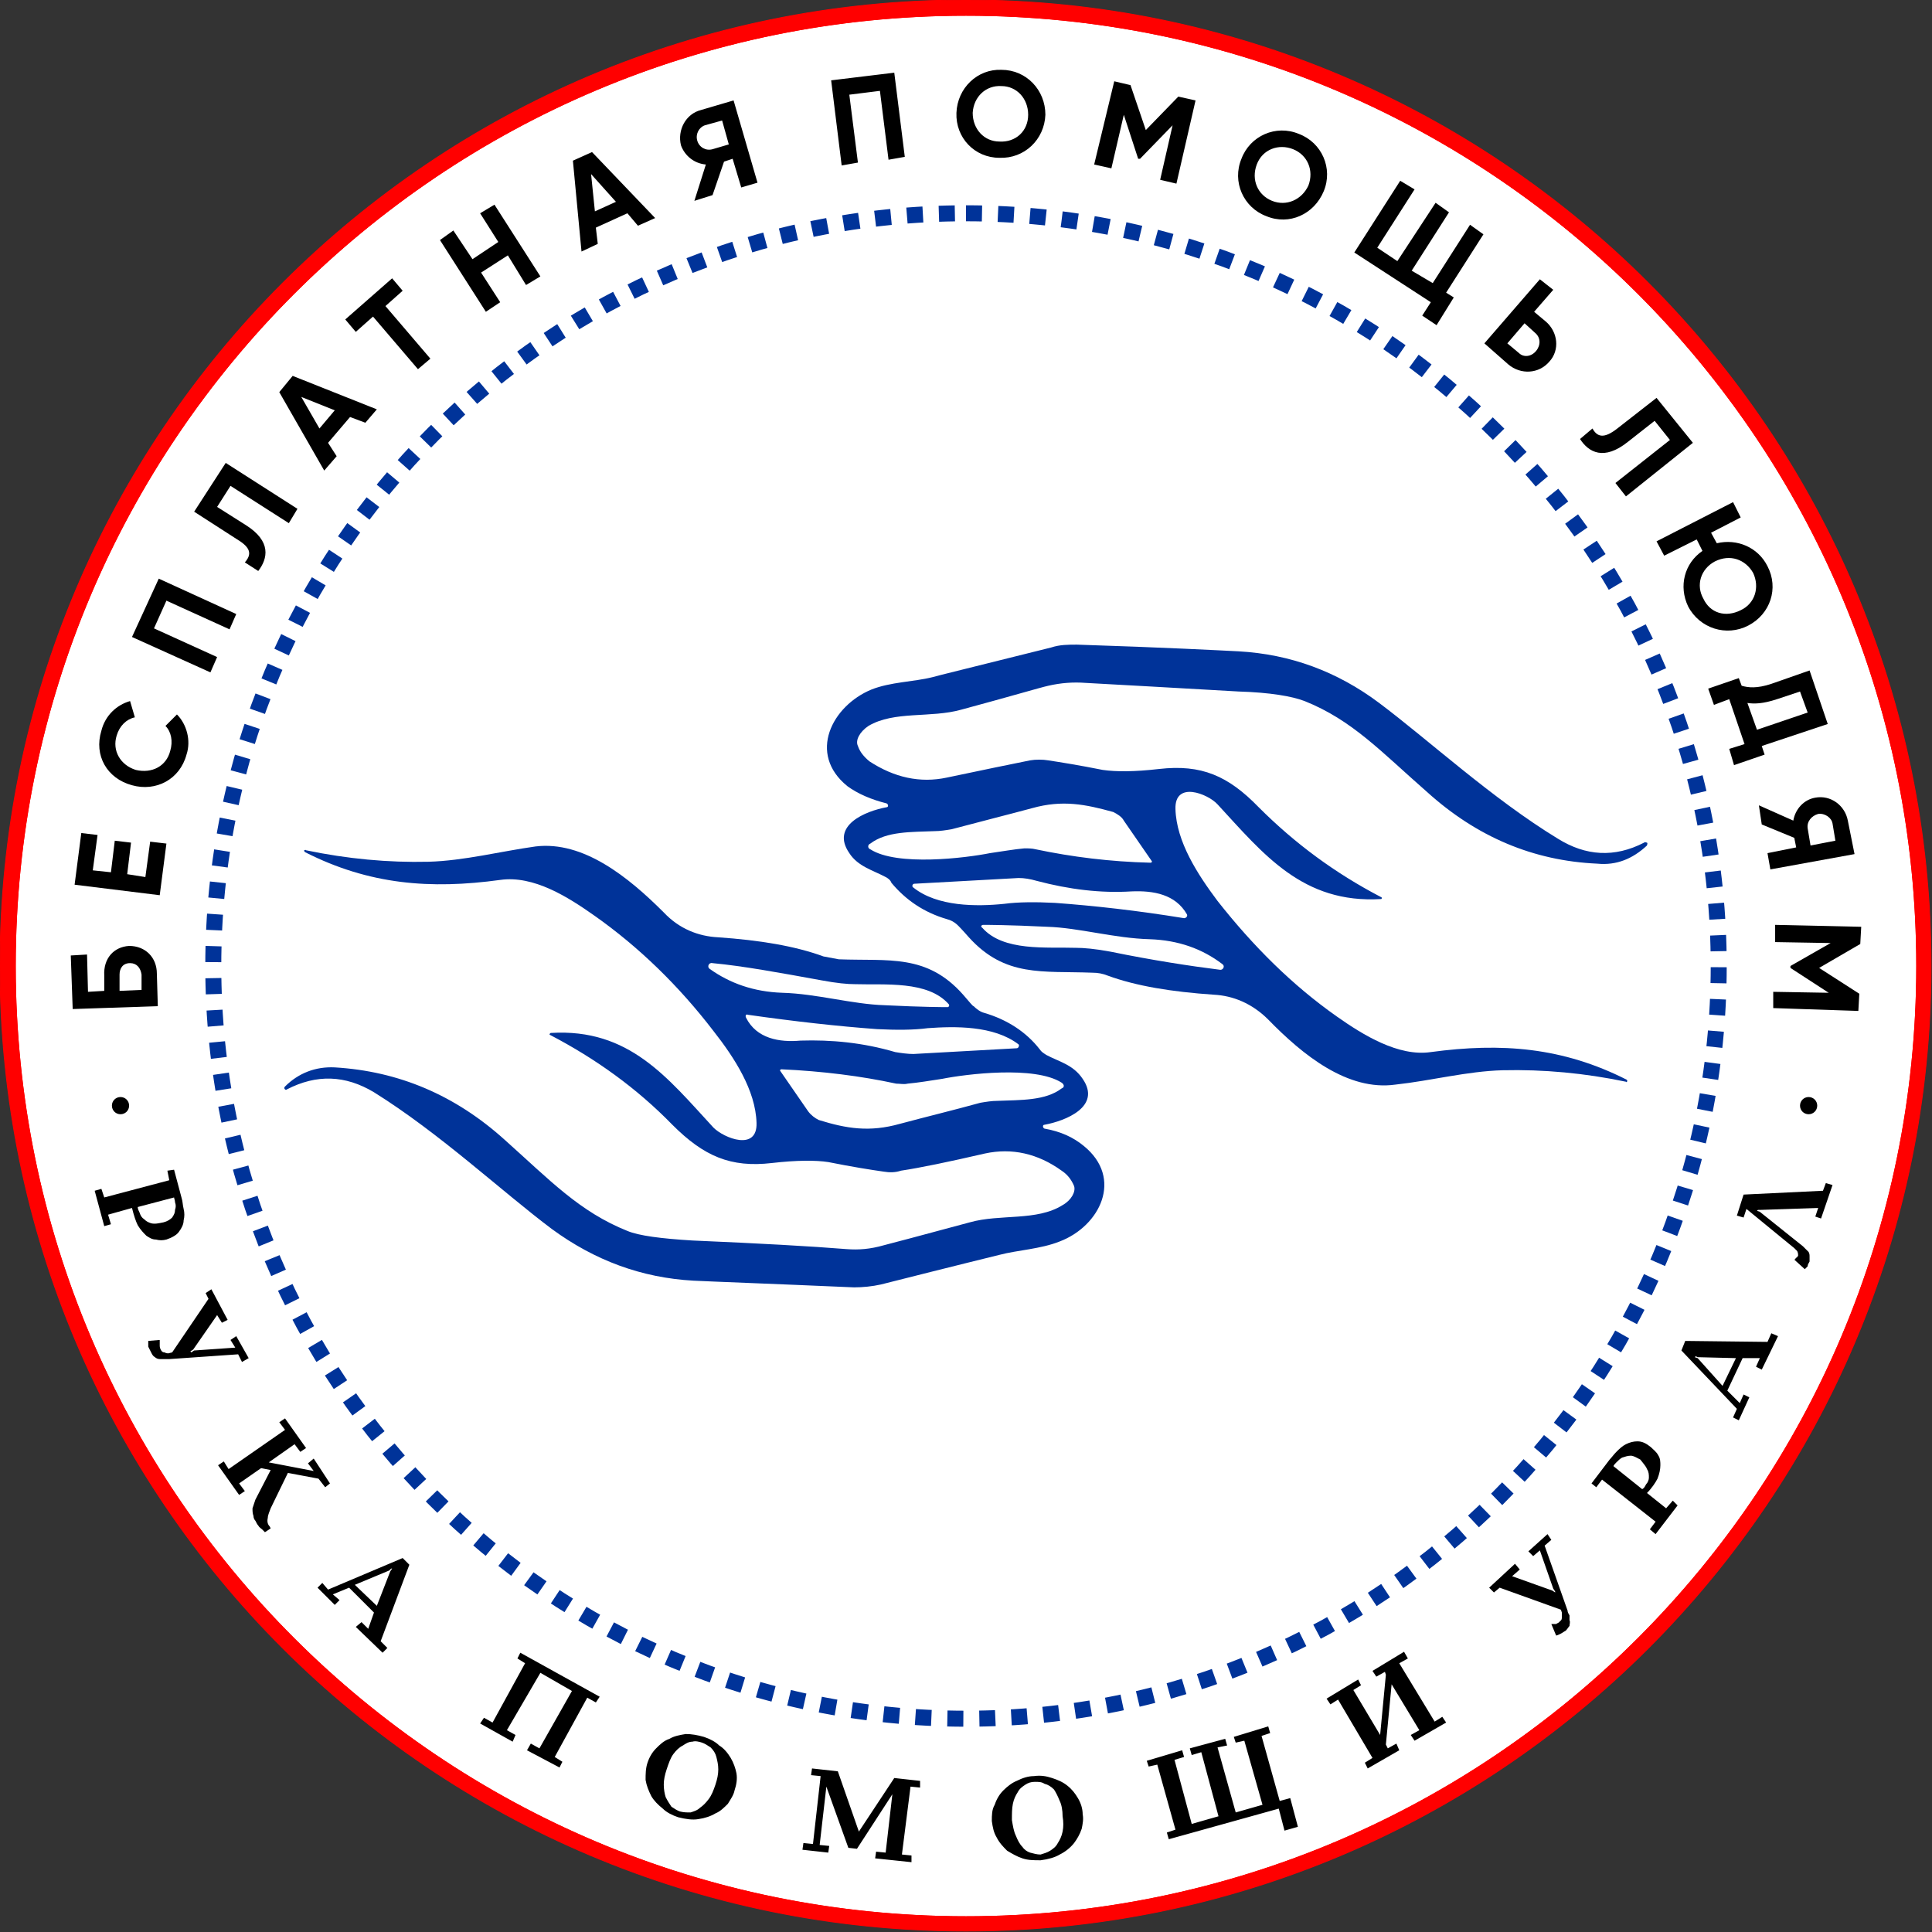 <?xml version="1.0" encoding="UTF-8"?> <svg xmlns="http://www.w3.org/2000/svg" xmlns:xlink="http://www.w3.org/1999/xlink" xml:space="preserve" width="2013px" height="2013px" version="1.1" style="shape-rendering:geometricPrecision; text-rendering:geometricPrecision; image-rendering:optimizeQuality; fill-rule:evenodd; clip-rule:evenodd" viewBox="0 0 2020 2020"><rect x="0" y="0" width="2020" height="2020" fill="#333333" stroke="none"/> <defs> <style type="text/css"> .str0 {stroke:red;stroke-width:0.903} .str1 {stroke:#003399;stroke-width:16.724;stroke-linejoin:round;stroke-dasharray:16.724 16.724} .fil2 {fill:none} .fil3 {fill:black} .fil5 {fill:red} .fil0 {fill:white} .fil4 {fill:black;fill-rule:nonzero} .fil1 {fill:#003399;fill-rule:nonzero} </style> </defs> <g id="Слой_x0020_1">  <g id="_2284298656"> <path class="fil0 str0" d="M1010 16c549,0 994,445 994,994 0,549 -445,994 -994,994 -549,0 -994,-445 -994,-994 0,-549 445,-994 994,-994z"></path> <g> <path class="fil1" d="M1701 1129c0,1 1,1 0,2 0,0 0,1 -1,0 -43,-9 -86,-13 -129,-12 -37,1 -75,11 -112,15 -50,7 -97,-31 -133,-68 -17,-17 -37,-25 -57,-26 -44,-3 -81,-9 -111,-20 -5,-2 -10,-3 -16,-3 -52,-2 -91,5 -129,-37 -7,-8 -11,-12 -11,-12 -4,-4 -8,-6 -12,-7 -24,-7 -43,-20 -58,-38 -1,-3 -4,-5 -6,-6 -13,-7 -29,-11 -38,-25 -20,-29 17,-44 39,-48 2,0 2,-3 0,-4 -16,-4 -30,-10 -41,-18 -42,-34 -16,-84 25,-101 20,-8 44,-8 64,-13 3,-1 44,-11 124,-31 9,-3 18,-3 27,-3 93,3 149,6 169,7 54,3 103,21 147,54 52,39 118,100 187,142 29,18 59,20 90,4 1,-1 2,0 3,0 1,1 0,2 0,3 -15,14 -32,21 -52,19 -67,-3 -126,-28 -178,-75 -48,-42 -78,-75 -128,-95 -13,-5 -36,-9 -69,-10 -70,-4 -123,-7 -160,-9 -13,-1 -26,0 -39,3 -9,2 -39,11 -91,25 -32,9 -70,1 -97,17 -9,6 -14,15 -11,21 2,6 6,11 12,16 26,17 53,23 81,17 38,-8 67,-14 87,-18 6,-1 13,-1 19,0 13,2 32,5 57,10 14,2 33,2 59,-1 44,-5 72,7 104,40 38,38 80,69 128,94 1,0 1,2 0,2 -82,5 -123,-47 -171,-99 -10,-11 -45,-25 -44,5 1,34 23,68 44,96 37,47 78,88 125,121 27,19 64,42 98,37 74,-10 138,-5 205,29zm-497 -229l-29 -42c-2,-4 -7,-7 -11,-9 -29,-8 -53,-13 -85,-4 -26,7 -54,14 -84,22 -6,1 -12,2 -18,2 -24,1 -50,0 -67,13 -3,1 -3,5 0,6 28,18 100,9 125,4 14,-2 25,-4 36,-5 4,0 8,0 12,1 38,8 78,13 120,14 1,0 2,-1 1,-2zm-248 24c-2,0 -3,3 -1,4 25,20 66,20 95,17 15,-2 33,-2 53,-1 41,3 86,8 135,16 2,0 4,-2 3,-4 -12,-21 -35,-25 -58,-24 -32,2 -65,-2 -99,-11 -7,-2 -13,-3 -19,-3l-109 6zm71 46c22,25 67,20 98,21 8,0 20,1 36,4 44,9 83,15 115,19 3,0 5,-4 2,-6 -21,-16 -46,-25 -76,-26 -37,-1 -74,-12 -107,-13 -41,-2 -64,-2 -67,-2 -2,0 -3,2 -1,3z"></path> <path class="fil1" d="M319 891c-1,-1 -1,-1 -1,-2 1,0 1,-1 2,0 43,9 86,13 128,12 37,-1 76,-11 112,-16 50,-6 97,32 134,69 16,17 36,25 57,26 43,3 80,9 110,20 5,1 11,2 16,3 52,2 92,-6 130,37 7,8 10,12 11,12 3,3 7,6 11,7 24,7 44,20 58,38 2,3 4,4 7,6 13,7 28,10 38,25 20,29 -18,44 -40,48 -2,0 -2,3 0,4 17,3 30,9 41,18 42,34 17,84 -25,100 -20,8 -44,9 -63,14 -4,1 -45,11 -124,31 -9,2 -19,3 -28,3 -92,-4 -148,-6 -168,-7 -54,-3 -103,-21 -148,-54 -52,-39 -117,-100 -186,-143 -30,-18 -60,-19 -91,-3 -1,1 -2,0 -2,0 -1,-1 -1,-2 0,-3 14,-14 32,-21 52,-20 67,4 126,29 178,76 47,42 78,75 128,95 12,5 35,8 68,10 70,3 124,6 161,9 13,1 25,0 39,-4 8,-2 38,-10 90,-24 32,-9 70,-1 97,-18 9,-5 14,-14 12,-20 -3,-7 -7,-12 -13,-16 -25,-18 -52,-24 -80,-18 -39,9 -68,15 -88,18 -6,2 -12,2 -18,1 -14,-2 -33,-5 -58,-10 -13,-2 -33,-2 -59,1 -43,5 -71,-7 -104,-40 -37,-38 -80,-69 -128,-94 -1,0 0,-2 1,-2 82,-5 122,47 170,99 11,11 46,25 45,-5 -1,-34 -23,-68 -45,-96 -36,-47 -78,-88 -125,-121 -27,-19 -63,-42 -98,-37 -73,10 -137,5 -204,-29zm673 159c-22,-25 -67,-20 -98,-21 -8,0 -19,-1 -35,-4 -44,-8 -82,-15 -114,-18 -4,-1 -6,4 -3,6 21,15 46,24 76,25 36,1 73,12 107,13 40,2 62,2 66,2 1,0 2,-2 1,-3zm71 46c2,0 3,-3 2,-4 -26,-20 -67,-19 -95,-17 -15,2 -33,2 -53,1 -41,-3 -86,-8 -135,-15 -2,-1 -3,1 -2,3 11,22 35,26 57,24 32,-1 65,2 99,12 6,1 13,2 19,2l108 -6zm-247 24l29 42c3,4 7,7 11,9 29,9 53,13 85,4 26,-7 55,-14 84,-22 6,-1 12,-2 18,-2 24,-1 50,0 67,-13 3,-1 3,-4 0,-6 -28,-18 -100,-9 -125,-4 -13,2 -25,4 -36,5 -4,1 -8,0 -12,0 -37,-8 -77,-13 -120,-15 -1,0 -2,1 -1,2z"></path> </g> <path class="fil2 str1" d="M1010 223c434,0 787,352 787,787 0,434 -353,787 -787,787 -435,0 -787,-353 -787,-787 0,-435 352,-787 787,-787z"></path> <path class="fil3" d="M126 1147c5,0 9,4 9,9 0,5 -4,9 -9,9 -5,0 -9,-4 -9,-9 0,-5 4,-9 9,-9z"></path> <g> <path class="fil4" d="M138 1263l-25 7 3 10 -7 2 -10 -37 7 -2 3 9 68 -18 -2 -10 7 -1 8 30c1,3 1,7 2,11 1,4 1,8 0,12 0,4 -2,8 -5,12 -2,3 -7,6 -13,8 -4,1 -7,1 -11,0 -4,0 -7,-2 -10,-4 -3,-3 -6,-6 -9,-11 -2,-4 -4,-10 -6,-18zm44 -11l-38 10c0,2 1,4 2,6 1,3 2,5 5,7 2,2 4,3 7,4 4,1 8,0 13,-1 4,-1 7,-3 9,-5 2,-3 3,-5 3,-8 1,-3 1,-5 0,-8 0,-2 -1,-4 -1,-5zm18 162l3 -2 43 -3 -5 -8 6 -4 13 23 -7 4 -4 -8 -72 5c-2,0 -3,0 -5,0 -2,0 -4,0 -5,0 -2,0 -4,-1 -5,-2 -2,-1 -3,-3 -4,-5 -1,-2 -2,-4 -3,-6 0,-2 0,-4 0,-6l12 -1c0,1 0,3 0,5 0,2 0,3 1,5 1,2 2,3 4,3 2,1 3,1 4,1l4 -1 38 -56 -3 -6 6 -4 17 32 -6 3 -5 -8 -25 36 -3 2 1 1zm108 96l-27 19 47 9 -6 -8 6 -5 17 26 -5 4 -7 -9 -32 -6 -18 37c-1,3 -3,7 -3,10 -1,4 0,7 2,9l1 2 -6 4c-1,-1 -2,-2 -3,-3 -1,-1 -3,-2 -4,-4 -1,-1 -2,-3 -3,-5 -1,-1 -2,-3 -2,-5 -1,-3 -1,-5 -1,-8 1,-3 2,-6 3,-9l16 -31 -10 -2 -23 16 6 8 -6 4 -22 -31 6 -4 5 8 59 -41 -6 -8 6 -4 22 31 -6 4 -6 -8zm77 193l6 -17 -26 -26 -17 7 7 6 -5 5 -18 -18 5 -5 6 7 78 -33 7 7 -30 80 7 7 -5 5 -28 -27 6 -5 7 7zm24 -63l-2 2 -36 15 23 22 14 -36 2 -3 -1 0zm106 161l34 -62 -8 -5 3 -6 83 46 -4 6 -9 -5 -34 62 8 5 -3 6 -34 -18 4 -7 9 5 34 -60 -33 -19 -35 60 9 5 -3 7 -34 -19 4 -6 9 5zm182 49c-2,6 -3,11 -3,16 0,5 1,10 2,13 2,4 4,7 6,10 3,2 6,4 9,5 4,1 7,1 11,1 3,-1 7,-2 10,-5 3,-2 6,-5 9,-9 3,-4 5,-9 7,-15 2,-6 3,-11 3,-16 0,-5 -1,-9 -2,-13 -1,-4 -3,-7 -6,-10 -3,-2 -6,-4 -9,-5 -3,-1 -7,-2 -10,-1 -4,0 -7,2 -10,4 -4,2 -7,5 -10,9 -3,4 -5,10 -7,16zm-20 -7c2,-6 5,-11 9,-15 4,-4 8,-8 14,-10 5,-3 11,-4 17,-5 6,0 12,1 19,3 6,2 12,5 16,9 5,3 9,8 12,13 3,5 5,11 6,16 1,6 0,12 -2,18 -1,5 -4,9 -7,14 -4,4 -8,8 -13,10 -5,3 -11,5 -18,6 -6,1 -13,0 -21,-2 -6,-2 -12,-5 -16,-9 -5,-4 -9,-8 -12,-13 -3,-6 -5,-11 -6,-17 0,-6 0,-12 2,-18zm199 9l22 63 37 -56 27 3 0 7 -10 -1 -9 71 10 1 0 7 -38 -4 1 -7 10 1 7 -61 -37 57 -9 -1 -23 -64 -7 61 10 1 -1 7 -27 -3 1 -7 10 1 8 -71 -10 -1 1 -7 27 3zm182 51c1,6 2,12 4,16 2,5 4,9 7,12 2,3 5,5 8,6 4,1 7,2 11,2 3,-1 7,-2 10,-4 3,-2 6,-4 8,-8 2,-3 4,-7 5,-12 1,-5 1,-10 0,-16 0,-6 -1,-12 -3,-16 -2,-5 -4,-9 -6,-12 -3,-3 -6,-5 -10,-6 -3,-2 -6,-2 -10,-2 -4,0 -7,1 -10,3 -3,2 -6,4 -8,8 -2,3 -4,7 -5,12 -1,5 -1,10 -1,17zm-21 1c0,-6 0,-12 3,-17 2,-6 5,-11 9,-15 4,-4 9,-8 14,-10 6,-3 12,-5 18,-5 7,-1 13,0 19,2 6,2 11,4 16,8 5,4 8,8 11,13 3,5 5,11 5,17 1,5 0,10 -1,15 -2,6 -5,11 -8,15 -4,5 -9,9 -15,12 -5,3 -12,5 -20,6 -7,0 -13,0 -19,-2 -6,-2 -11,-5 -16,-8 -4,-4 -8,-8 -11,-14 -3,-5 -4,-10 -5,-17zm183 12l9 -3 -19 -68 -9 2 -2 -6 37 -11 2 7 -10 3 18 67 28 -8 -18 -67 -10 3 -2 -7 37 -10 2 7 -10 2 19 68 28 -8 -19 -67 -9 2 -2 -6 36 -11 2 7 -9 3 19 68 11 -3 8 30 -14 4 -6 -23 -115 32 -2 -7zm195 -149l28 47 6 -63 -1 -3 -9 5 -4 -6 33 -20 4 7 -9 5 37 61 8 -5 4 6 -33 19 -4 -6 9 -5 -29 -48 -6 63 2 4 9 -5 3 7 -33 19 -3 -6 8 -5 -36 -61 -8 5 -4 -6 33 -20 3 6 -8 5zm211 -103l-2 -3 -14 -40 -7 6 -5 -5 20 -18 4 6 -7 6 24 68c0,2 1,3 2,5 0,2 0,4 0,5 1,2 0,4 0,6 -1,1 -2,3 -4,5 -2,1 -3,2 -5,3 -2,1 -4,2 -5,2l-5 -12c1,0 3,0 5,0 1,-1 3,-1 4,-3 2,-1 2,-3 2,-4 0,-2 0,-3 0,-5l-1 -3 -64 -23 -6 5 -5 -5 27 -25 5 6 -8 7 42 15 3 2 0 -1zm96 -103l20 16 7 -8 5 5 -23 30 -6 -5 6 -8 -56 -44 -6 8 -5 -4 19 -25c2,-2 4,-5 7,-8 3,-3 6,-6 10,-8 4,-2 8,-3 12,-3 5,0 9,2 14,6 3,3 6,5 8,9 2,3 2,7 2,10 0,4 -1,9 -3,14 -2,4 -6,10 -11,15zm-35 -28l30 24c2,-1 3,-3 4,-5 2,-2 3,-5 3,-7 0,-3 0,-6 -2,-9 -1,-3 -4,-6 -7,-10 -4,-2 -7,-4 -10,-4 -3,0 -6,1 -9,2 -2,1 -4,3 -6,5 -1,1 -3,3 -3,4zm153 -113l-18 0 -16 34 13 13 4 -9 6 3 -11 24 -6 -3 4 -9 -58 -61 4 -10 86 1 4 -9 7 3 -17 35 -6 -3 4 -9zm-68 -1l3 1 26 29 14 -29 -40 -1 -2 -1 -1 1zm66 -154l-1 1 3 1 45 36c1,1 2,2 3,3 1,1 2,2 3,3 1,2 1,3 1,5 0,1 0,3 0,5 -1,2 -2,3 -2,5 -1,1 -2,2 -3,3l-11 -10c1,0 1,-1 2,-2 1,0 1,-1 2,-2 0,-2 0,-3 -1,-5 -1,-1 -2,-2 -3,-3l-50 -41 -3 9 -7 -2 7 -22 83 -4 3 -8 7 2 -12 35 -6 -2 3 -9 -60 2 -3 0z"></path> <path class="fil4" d="M109 1020l0 16 -17 1 -1 -39 -17 1 2 56 89 -3 -1 -34c0,-17 -12,-29 -29,-29 -16,1 -27,13 -26,31zm39 -1l0 16 -23 1 0 -17c0,-6 3,-12 11,-12 7,0 11,5 12,12zm4 -102l-19 -3 4 -33 -17 -2 -4 33 -19 -2 5 -37 -17 -2 -7 54 89 11 7 -54 -17 -2 -5 37zm43 -128c5,-15 0,-32 -10,-42l-12 12c6,6 8,16 5,26 -4,16 -19,24 -36,20 -16,-5 -25,-20 -20,-36 3,-10 10,-17 19,-19l-5 -17c-14,4 -26,15 -30,31 -8,26 6,50 32,57 25,7 50,-6 57,-32zm-29 -184l-28 61 82 37 7 -16 -66 -30 13 -29 66 30 7 -16 -81 -37zm104 -8c10,-13 14,-31 -13,-48l-30 -19 14 -22 61 39 9 -15 -75 -48 -33 51 45 29c15,9 15,16 8,24l14 9zm112 -155l12 -14 -88 -35 -14 17 47 82 13 -15 -9 -14 23 -27 16 6zm-48 6l-19 -33 35 14 -16 19zm76 -157l-49 43 11 13 18 -16 47 55 13 -11 -47 -55 18 -16 -11 -13zm92 -68l19 30 -27 18 -20 -30 -14 10 48 75 15 -10 -20 -31 28 -18 19 31 15 -9 -48 -75 -15 9zm165 13l18 -8 -66 -69 -20 9 9 95 17 -8 -2 -17 33 -15 11 13zm-45 -15l-4 -39 26 29 -22 10zm145 -116l-34 10c-16,4 -25,21 -21,37 4,11 14,19 26,20l-12 38 19 -6 12 -35 9 -3 9 30 17 -5 -25 -86zm-22 51c-7,2 -14,-2 -16,-9 -2,-7 2,-14 8,-16l18 -5 7 25 -17 5zm190 -80l-66 8 11 89 17 -3 -9 -71 32 -4 9 72 17 -3 -11 -88zm110 89c26,1 47,-19 48,-45 0,-26 -20,-47 -46,-47 -25,-1 -46,19 -47,45 -1,26 19,47 45,47zm0 -17c-16,0 -28,-13 -28,-30 1,-17 14,-29 30,-28 16,0 28,13 28,30 0,17 -13,29 -30,28zm205 -43l-18 -4 -34 35 -16 -47 -17 -4 -21 87 18 4 13 -56 15 46 2 0 34 -35 -13 57 17 4 20 -87zm74 121c24,10 50,-2 60,-26 10,-24 -2,-51 -26,-60 -24,-10 -51,2 -60,26 -10,24 2,51 26,60zm6 -16c-15,-6 -22,-22 -16,-38 6,-16 23,-22 38,-16 15,6 22,22 16,38 -7,15 -23,22 -38,16zm182 96l39 -61 -14 -10 -39 61 -22 -13 39 -61 -14 -10 -40 61 -21 -14 39 -61 -15 -9 -48 75 80 52 -9 14 15 10 18 -29 -8 -5zm104 30l-12 -10 20 -23 -14 -11 -58 67 25 22c13,11 32,10 43,-3 11,-12 9,-31 -4,-42zm-28 33l-12 -10 18 -21 11 10c6,5 6,13 1,19 -5,6 -13,7 -18,2zm64 90c9,14 25,23 50,3l28 -22 16 20 -57 45 11 14 70 -56 -38 -47 -41 32c-14,11 -21,9 -26,0l-13 11zm196 133c-10,-20 -32,-29 -53,-24l-6 -11 31 -16 -8 -16 -80 41 8 15 34 -17 6 12c-19,13 -25,37 -15,58 12,23 40,32 63,20 23,-12 32,-39 20,-62zm-67 34c-8,-14 -3,-31 12,-39 16,-8 32,-2 40,12 7,15 2,32 -13,39 -16,8 -32,3 -39,-12zm61 154l69 -23 -19 -56 -40 14c-15,5 -24,4 -31,2l-3 -8 -32 11 6 17 16 -6 16 47 -16 5 5 17 32 -11 -3 -9zm-15 -45c7,1 16,1 31,-4l24 -8 8 22 -53 18 -10 -28zm112 158l-7 -35c-3,-16 -18,-27 -34,-24 -12,2 -21,12 -23,24l-36 -16 3 20 34 14 2 10 -30 6 3 17 88 -16zm-49 -27c-1,-7 4,-13 11,-15 7,-1 14,4 15,10l3 18 -26 5 -3 -18zm53 191l1 -18 -42 -27 43 -25 1 -18 -90 -2 0 18 58 1 -42 24 0 2 40 26 -58 -1 0 17 89 3z"></path> <path class="fil3" d="M1891 1147c5,0 9,4 9,9 0,5 -4,9 -9,9 -5,0 -9,-4 -9,-9 0,-5 4,-9 9,-9z"></path> </g> <path class="fil5 str0" d="M1010 0c557,0 1009,452 1009,1010 0,557 -452,1009 -1009,1009 -558,0 -1010,-452 -1010,-1009 0,-558 452,-1010 1010,-1010zm0 16c549,0 994,445 994,994 0,549 -445,994 -994,994 -549,0 -994,-445 -994,-994 0,-549 445,-994 994,-994z"></path> </g> </g> </svg> 
